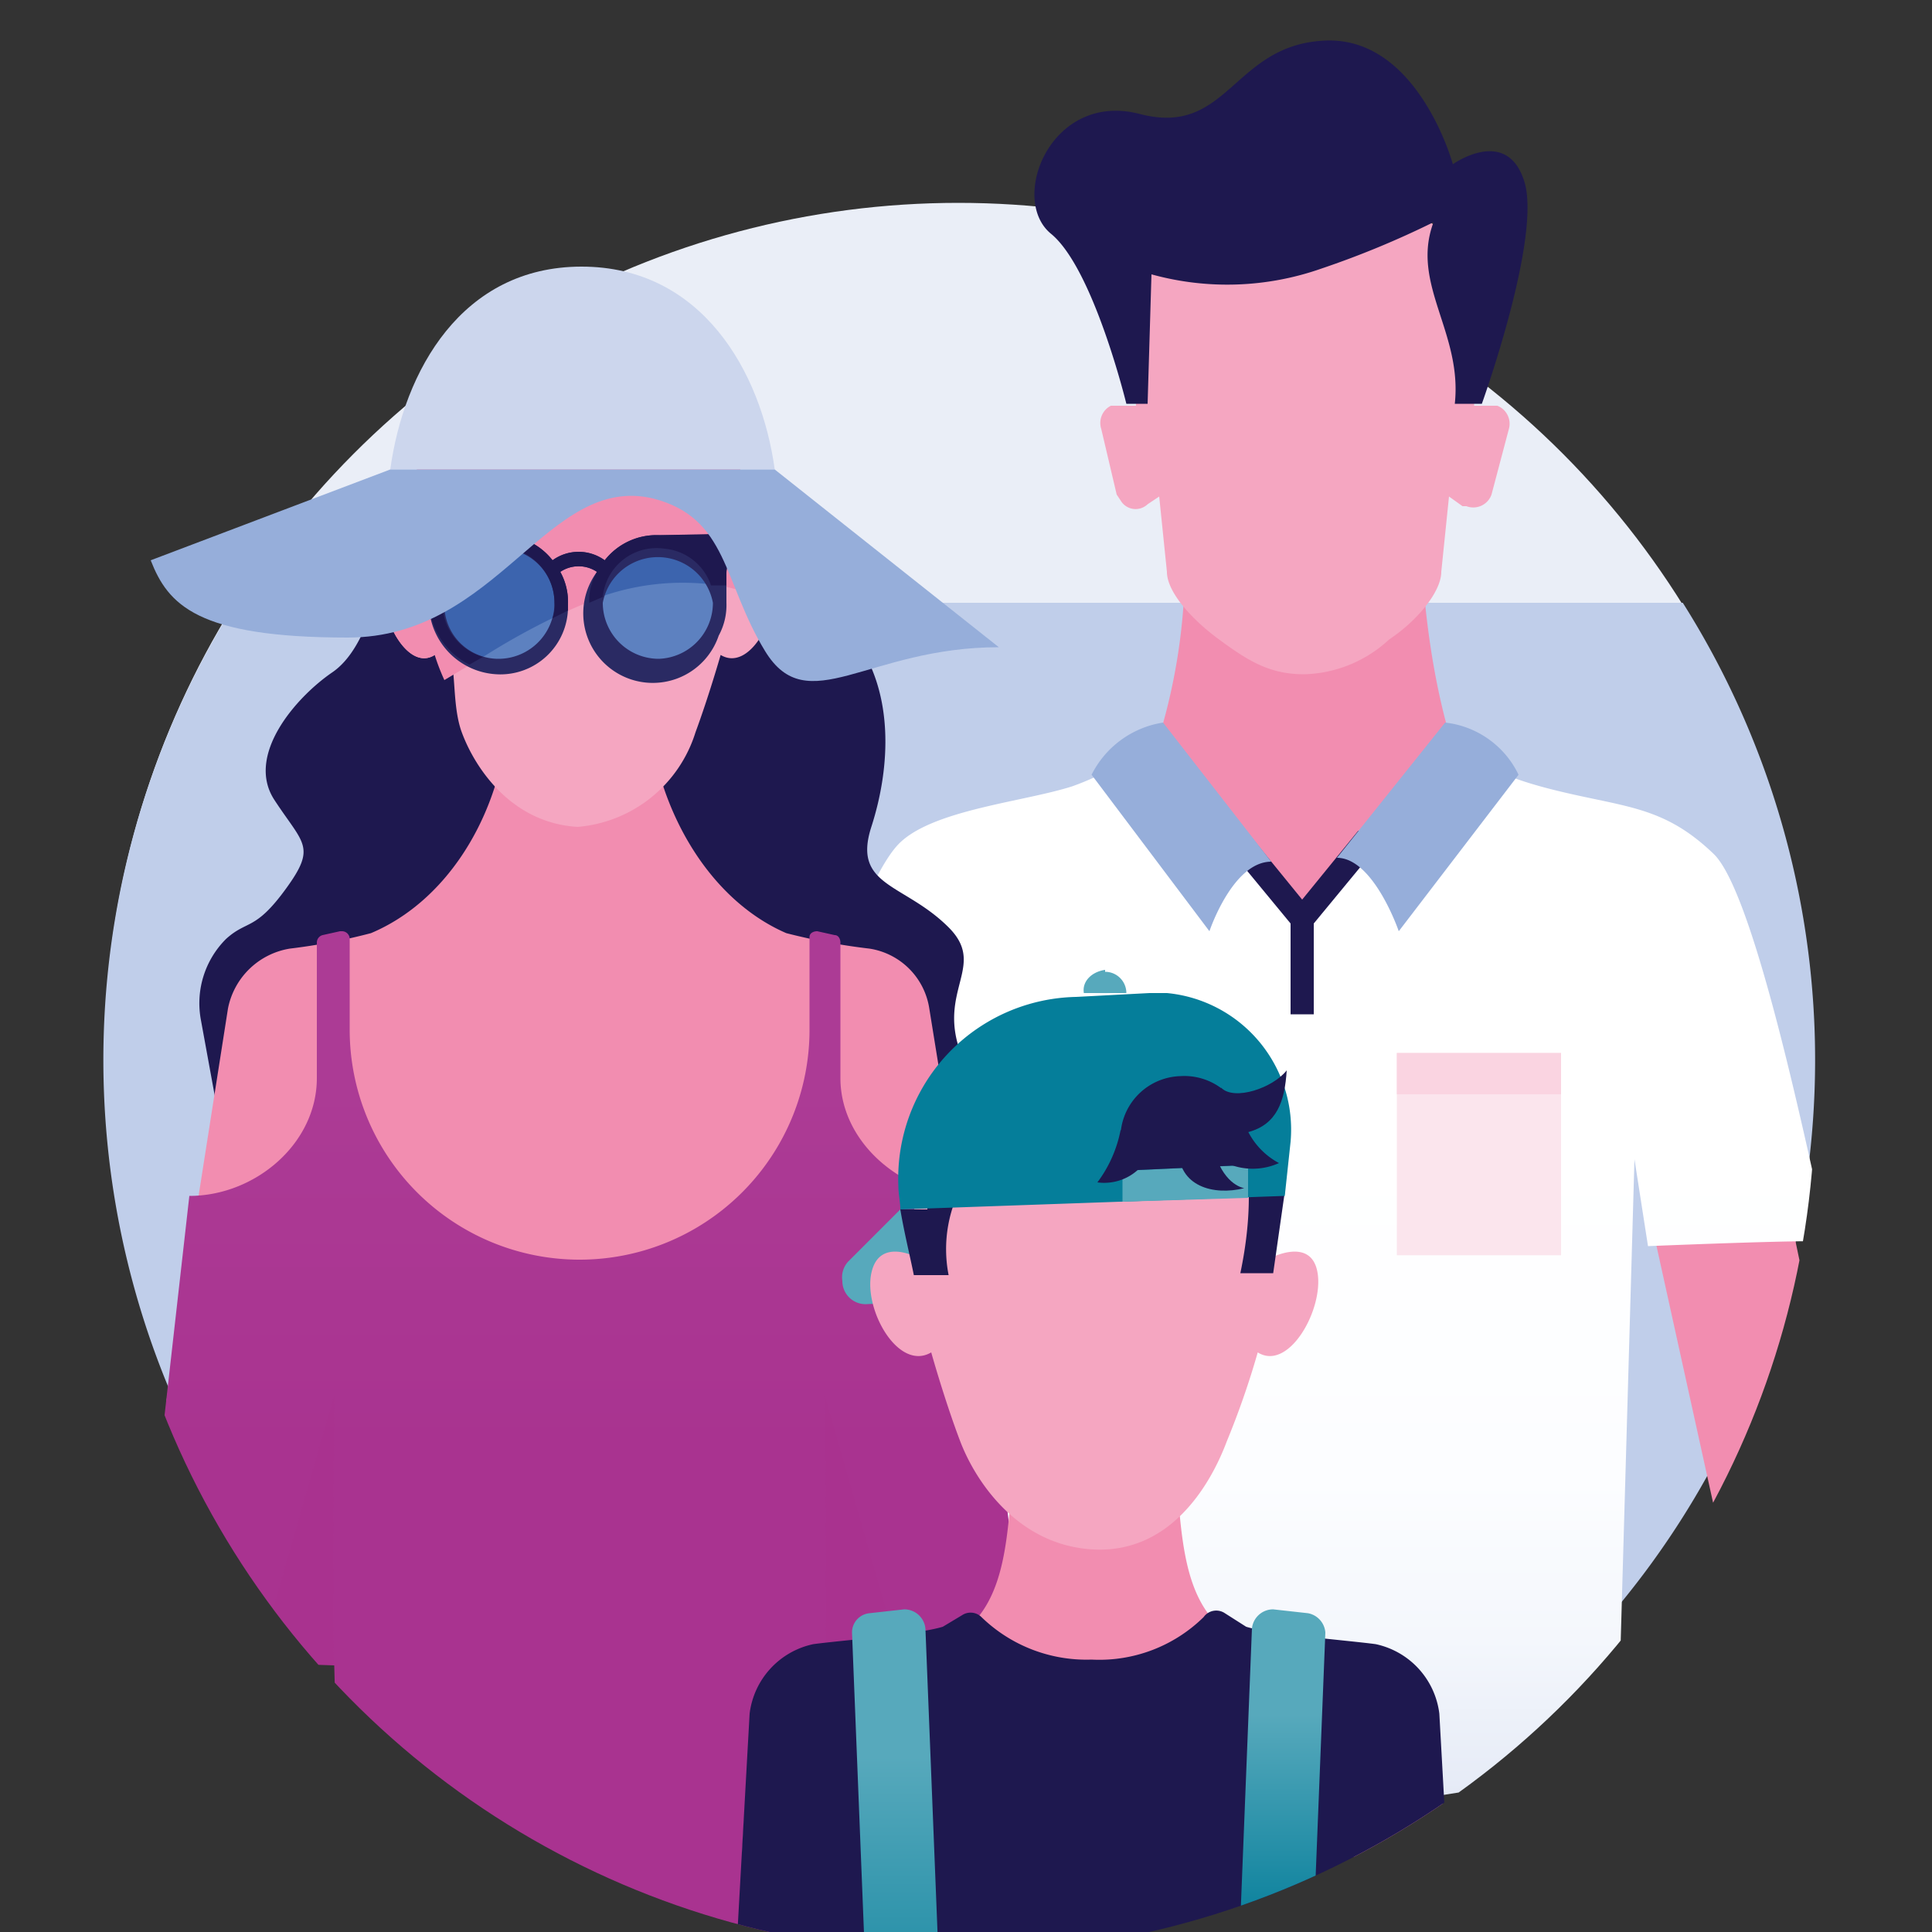 <svg data-name="Layer 1" xmlns="http://www.w3.org/2000/svg" width="100" height="100"><rect width="100%" height="100%" fill="#333333" stroke="none"/><defs><linearGradient id="b" x1="67.14" y1="268.05" x2="67.14" y2="326.96" gradientTransform="matrix(1 0 0 -1 0 364.72)" gradientUnits="userSpaceOnUse"><stop offset="0" stop-color="#d8e0f2"/><stop offset=".08" stop-color="#e7ecf7"/><stop offset=".2" stop-color="#f4f7fc"/><stop offset=".34" stop-color="#fcfdff"/><stop offset=".64" stop-color="#fff"/></linearGradient><linearGradient id="c" x1="30.1" y1="263.89" x2="30.1" y2="316.51" gradientTransform="matrix(1 0 0 -1 0 364.72)" gradientUnits="userSpaceOnUse"><stop offset=".49" stop-color="#a93390"/><stop offset=".85" stop-color="#ac3b95"/></linearGradient><linearGradient id="d" x1="46.5" y1="254.19" x2="46.5" y2="281.39" gradientTransform="matrix(1 0 0 -1 0 364.72)" gradientUnits="userSpaceOnUse"><stop offset=".05" stop-color="#057e9a"/><stop offset=".72" stop-color="#57a9bc"/></linearGradient><linearGradient id="e" x1="66.19" y1="254.19" x2="66.19" y2="281.39" gradientTransform="matrix(1 0 0 -1 0 364.72)" gradientUnits="userSpaceOnUse"><stop offset=".38" stop-color="#057e9a"/><stop offset=".8" stop-color="#57a9bc"/></linearGradient><clipPath id="a"><path d="M93.9 54.7a44.3 44.3 0 1 1-88.5 0 50 50 0 0 1 1-9.4c.4-1.9-5.8-5.9-5.1-7.7s5.8-19 7.5-21.6C16.6 3.5 32.6 5.9 48.4 5.9 53 5.9 54-.3 58.2 1c8.7 2.7 7.4-8 21.6 3.2 18 14.2 7.3 26.8 8.3 28.8a43.5 43.5 0 0 1 5.8 21.7z" fill="none"/></clipPath></defs><g data-name="Laag 1"><circle cx="49.6" cy="54.7" r="44.2" fill="#eaeef7"/><path d="M12.2 31.2a44.3 44.3 0 1 0 74.9 0z" fill="#c0ceea"/><g clip-path="url(#a)"><path d="M89.5 47.8a6.6 6.6 0 0 0-4.6-5.3l-7.5-1.9a3.1 3.1 0 0 1-2.3-2.1V38H60v.5a3.1 3.1 0 0 1-2.3 2.1l-7.5 1.9a6.6 6.6 0 0 0-4.6 5.3l-3.8 27.3V95l5.1.4.6-20.3 3.3-17.6c.7 5.6.5 10.8 1.3 17.6h30.8c.8-6.8.6-12 1.3-17.6l5.2 23.6 5.8-6z" fill="#f28db0"/><path d="M76.9 42.7c-1.5-2.7-2.7-6.6-3.2-12.1H61.3a30.9 30.9 0 0 1-3.1 12.1z" fill="#f28db0"/><path d="M57.5 21h1.3l-.3-7.8 6.7-4.6h4.6l6.7 4.6-.2 7.8h1.2a1 1 0 0 1 .6 1.2l-.9 3.4a1 1 0 0 1-1.3.6h-.2l-.7-.5-.4 3.9c0 1-1.2 2.5-2.7 3.5a6.7 6.7 0 0 1-4.4 1.8c-1.8 0-2.9-.7-4.4-1.8s-2.7-2.5-2.7-3.5l-.4-3.9-.6.4a.9.9 0 0 1-1.4-.2l-.2-.3-.8-3.4a1 1 0 0 1 .5-1.2z" fill="#f5a6c1"/><path d="M76.7 20.9s3.1-8.6 2.2-11.5-3.7-.9-3.7-.9-1.8-6.6-6.6-6.4-5 5-9.6 3.8-6.8 4.4-4.6 6.2 3.9 8.8 3.9 8.8h1.1l.2-6.7a14.7 14.7 0 0 0 8.8-.3 47 47 0 0 0 5.8-2.4c-1.2 3.2 1.5 5.7 1.1 9.4z" fill="#1e184f"/><path d="M60.1 38a14.3 14.3 0 0 1-4.6 2.7c-2.5.8-7.1 1.2-8.9 2.9s-4.1 9.1-4.3 10.4-2.7 12.2-2.7 12.2h10.1l.7-6.5v37l33.3-5.2.9-31.5.7 4.5s9.6-.4 9.4-.2-3.5-17.7-6-20.1-4.4-2.4-7.8-3.2-4.8-1.6-5.6-3.2l-7.8 9.5z" fill="url(#b)"/><path fill="#fbe5ed" d="M72.3 54.5h8.5v10.47h-8.5z"/><path d="m10.4 52.8 1.7 9.3 38.5-5.9c-3-4.6.8-5.9-1.5-8.2s-5-2.1-4-5.2 1.2-7-.9-9.8-4.6-5.6-5.8-8.4H20.6c-.6 5.1-1.5 8.9-3.4 10.2s-4.5 4.3-3 6.6 2.2 2.4.6 4.6-2 1.6-3.1 2.6a4.7 4.7 0 0 0-1.3 4.2z" fill="#1e184f"/><path fill="#fad4e1" d="M72.3 54.5h8.5v2.14h-8.5z"/><path d="M48.1 52.2a3.7 3.7 0 0 0-3.1-3.1 32.5 32.5 0 0 1-4.3-.8c-3.7-1.6-6.3-5.7-7-10.2h-7.5c-.6 4.5-3.2 8.6-7 10.2a31 31 0 0 1-4.2.8 3.9 3.9 0 0 0-3.2 3.1L8.6 72.6h42.8z" fill="#f28db0"/><path d="M50.2 61.9c-3.4 0-6.7-2.7-6.7-6.1v-7c0-.2-.1-.4-.3-.4l-.9-.2c-.2 0-.4.1-.4.3v4.7a11.9 11.9 0 0 1-11.9 12 11.9 11.9 0 0 1-11.9-11.9v-4.7a.4.4 0 0 0-.4-.4h-.1l-.9.2a.4.4 0 0 0-.3.4v7c0 3.4-3.2 6.1-6.6 6.1L7.1 85.8l10.2.4.4 14.6 24.8-.7.2-13.9h10.4z" fill="url(#c)"/><path d="M40 30.3c-.3-1.6-2-.7-2-.7l.5-8.3-6.6-4.5H28l-6.6 4.5.5 8.3s-1.7-.9-2 .7 1.2 4.5 2.6 3.6.7 2.1 1.4 4 2.6 4.7 6 4.9a7 7 0 0 0 6.1-4.9c.7-1.9 1.3-4 1.3-4 1.5.9 3-2 2.7-3.6z" fill="#f5a6c1"/><path d="M22.5 33.9a11.2 11.2 0 0 0 .5 1.3c4.9-2.9 10.2-6.6 16-4.4l1 .5a1.7 1.7 0 0 0 0-1c-.3-1.6-2-.7-2-.7l.5-8.3-6.6-4.5H28l-6.6 4.5.5 8.3s-1.7-.9-2 .7 1.2 4.5 2.6 3.6z" fill="#f28db0"/><path d="M40.1 24.3c-.7-5.1-3.8-10.5-10-10.5s-9.2 5.4-9.9 10.5z" fill="#ccd6ed"/><circle cx="34" cy="31.2" r="3.2" fill="#5d81c0"/><circle cx="25.9" cy="31.2" r="3.2" fill="#5d81c0"/><path d="M37.2 30.3a3.2 3.2 0 0 0-4-2.2 3.3 3.3 0 0 0-2.4 2.9 12.7 12.7 0 0 1 6.4-.7zM25.8 28a3.2 3.2 0 0 0-1.1 6.2 36.2 36.2 0 0 1 4.3-2.4 3.3 3.3 0 0 0-2.5-3.8z" fill="#3c64ae"/><path d="M34.1 27.7a3.4 3.4 0 0 0-2.8 1.3 2.3 2.3 0 0 0-2.7 0 3.4 3.4 0 0 0-2.8-1.3H21v.7a1.2 1.2 0 0 1 1.2 1.3v1.5a3.7 3.7 0 0 0 3.5 3.7 3.5 3.5 0 0 0 3.7-3.5v-.2a3.2 3.2 0 0 0-.4-1.6 1.7 1.7 0 0 1 1.9 0 3.6 3.6 0 1 0 6.3 3.3 3.3 3.3 0 0 0 .4-1.7v-1.5a1.3 1.3 0 0 1 1.3-1.3v-.7zm-8.3 6.4a2.8 2.8 0 0 1-2.8-2.9 2.7 2.7 0 0 1 2.8-2.8 2.8 2.8 0 0 1 2.9 2.8 2.9 2.9 0 0 1-2.9 2.9zm8.3 0a2.9 2.9 0 0 1-2.9-2.9 2.9 2.9 0 0 1 5.7 0 2.9 2.9 0 0 1-2.8 2.9z" fill="#2a2a63"/><path d="M34.1 27.7a3.4 3.4 0 0 0-2.8 1.3 2.3 2.3 0 0 0-2.7 0 3.4 3.4 0 0 0-2.8-1.3H21v.7a1.2 1.2 0 0 1 1.2 1.2v1.5a3.8 3.8 0 0 0 2.1 3.3l.7-.4a2.9 2.9 0 1 1 3.7-2.8 1.9 1.9 0 0 1-.1.8l.8-.4v-.4a3.2 3.2 0 0 0-.4-1.6 1.7 1.7 0 0 1 1.9 0 2.9 2.9 0 0 0-.4 1.6l.7-.3a2.8 2.8 0 0 1 3.2-2.5 2.8 2.8 0 0 1 2.4 1.9h.8v-.7a1.3 1.3 0 0 1 1.3-1.3v-.7z" fill="#1e184f"/><path d="M40.1 24.3H20.2L7.8 29c.9 2.3 2.4 4 10.2 4s10.3-8.5 15.8-7.2c3.9 1 3.6 4.3 5.8 7.9s5.3-.2 12.1-.2z" fill="#96aeda"/><path fill="#1e184f" d="M68 52.5h-1.2v-4.7l-3.3-4 1-.8 3.5 4.3v5.2z"/><path fill="#1e184f" d="M68 52.2h-1.2v-4.9l3.5-4.3 1 .8-3.3 4v4.4z"/><path d="M60.2 37.4a5 5 0 0 0-3.7 2.7l6.1 8.1s1.2-3.6 3.2-3.6zm14.6 0a4.8 4.8 0 0 1 3.8 2.7l-6.2 8.1s-1.3-3.8-3.2-3.8z" fill="#96aeda"/><path d="M42.7 86.2c.1-.6 0-14 0-14l4 14zm-25.4 0c-.1-.6 0-14 0-14l-4 14z" opacity=".13" fill="#a93390"/><path d="m57.9 66.9-13 .6a1.2 1.2 0 0 1-1.3-1.2 1.2 1.2 0 0 1 .3-1l2.7-2.7h19.7l-1.8 1.5c-1.4 1.2-4.8 2.8-6.6 2.8z" fill="#57a9bc"/><path d="m74.8 96.1-.3-6.5a4 4 0 0 0-3.3-3.5c-1.5-.3-5.4-.6-6.7-1-3.9-1.8-3.2-6.5-3.9-11.7h-7.9c-.7 5.2 0 9.9-3.9 11.7-1.3.4-5.2.7-6.7 1a4 4 0 0 0-3.3 3.5l-.4 6.5z" fill="#f28db0"/><path d="m65.8 65.1.4-7.1H47l.5 7.1s-2-1.1-2.4.8 1.4 5.1 3.1 4.1c0 0 .7 2.5 1.5 4.6s3 5.4 6.9 5.6 6-3.2 6.9-5.6a43.3 43.3 0 0 0 1.6-4.6c1.6 1 3.4-2.2 3.1-4.1s-2.4-.8-2.4-.8z" fill="#f5a6c1"/><path d="M74.5 88.7a4.2 4.2 0 0 0-3.3-3.6c-1.5-.2-5.4-.5-6.7-.9l-1.1-.7a.8.8 0 0 0-1.1.2 7.7 7.7 0 0 1-5.8 2.2 7.8 7.8 0 0 1-5.7-2.2.8.8 0 0 0-1-.1l-1 .6c-1.3.4-5.2.7-6.7.9a4.2 4.2 0 0 0-3.3 3.6L37.5 112h38.3z" fill="#1e184f"/><path d="m46.8 83.3-1.8.2a1 1 0 0 0-.9 1l1 25.1a1 1 0 0 0 1.1.9H48a1.1 1.1 0 0 0 .9-1.1l-1-25.1a1.1 1.1 0 0 0-1.1-1z" fill="url(#d)"/><path d="m65.9 83.3 1.8.2a1.1 1.1 0 0 1 .9 1l-1 25.1a1 1 0 0 1-1.1.9h-1.8a1.1 1.1 0 0 1-.9-1.1l1-25.1a1.1 1.1 0 0 1 1.1-1z" fill="url(#e)"/><path d="M64.2 65.9h1.7l.6-4.2-3-4.7s2 2.7.7 8.9zm-12.4-7.1H48v3.8h-1.4c.2 1.2.5 2.4.7 3.4h1.8a7 7 0 0 1 .9-5 2.7 2.7 0 0 1 1.8-1.1z" fill="#1e184f"/></g><path d="m59.5 51.4-3.8.2a9.4 9.4 0 0 0-9.2 9.8c0 .4.1.8.1 1.2l19.9-.7.3-2.8a7.1 7.1 0 0 0-6.4-7.7z" fill="#057e9a"/><path fill="#57a9bc" d="m64.6 60.3-6.5.3v1.6l6.5-.2v-1.7z"/><path d="M61.1 55.7a3.2 3.2 0 0 1 3.4 3.1v1.5l-6.5.3v-1.5a3.2 3.2 0 0 1 3.1-3.4z" fill="#1e184f"/><path d="M57.2 50.3a1.1 1.1 0 0 1 1.1 1.1h-2.2c-.1-.6.4-1.1 1.1-1.2z" fill="#57a9bc"/><path d="M64.4 58.1a3.8 3.8 0 0 0 1.8 2.1 3.3 3.3 0 0 1-3.9-.9c-1.7-2 2.1-1.2 2.1-1.2zm-6.4.4a6.6 6.6 0 0 1-1.2 2.7 2.6 2.6 0 0 0 2.8-1.7c.6-1.2-1.6-1-1.6-1z" fill="#1e184f"/><path d="M63.2 56.3c.7.7 2.7 0 3.4-.9-.1 1.6-.5 2.8-2 3.2s-1.4-2.3-1.4-2.3zm-.5 2.6c.3 1.9 1.2 2.5 1.7 2.6-1.6.4-3.4-.1-3.4-2s1.7-.6 1.7-.6z" fill="#1e184f"/></g></svg>